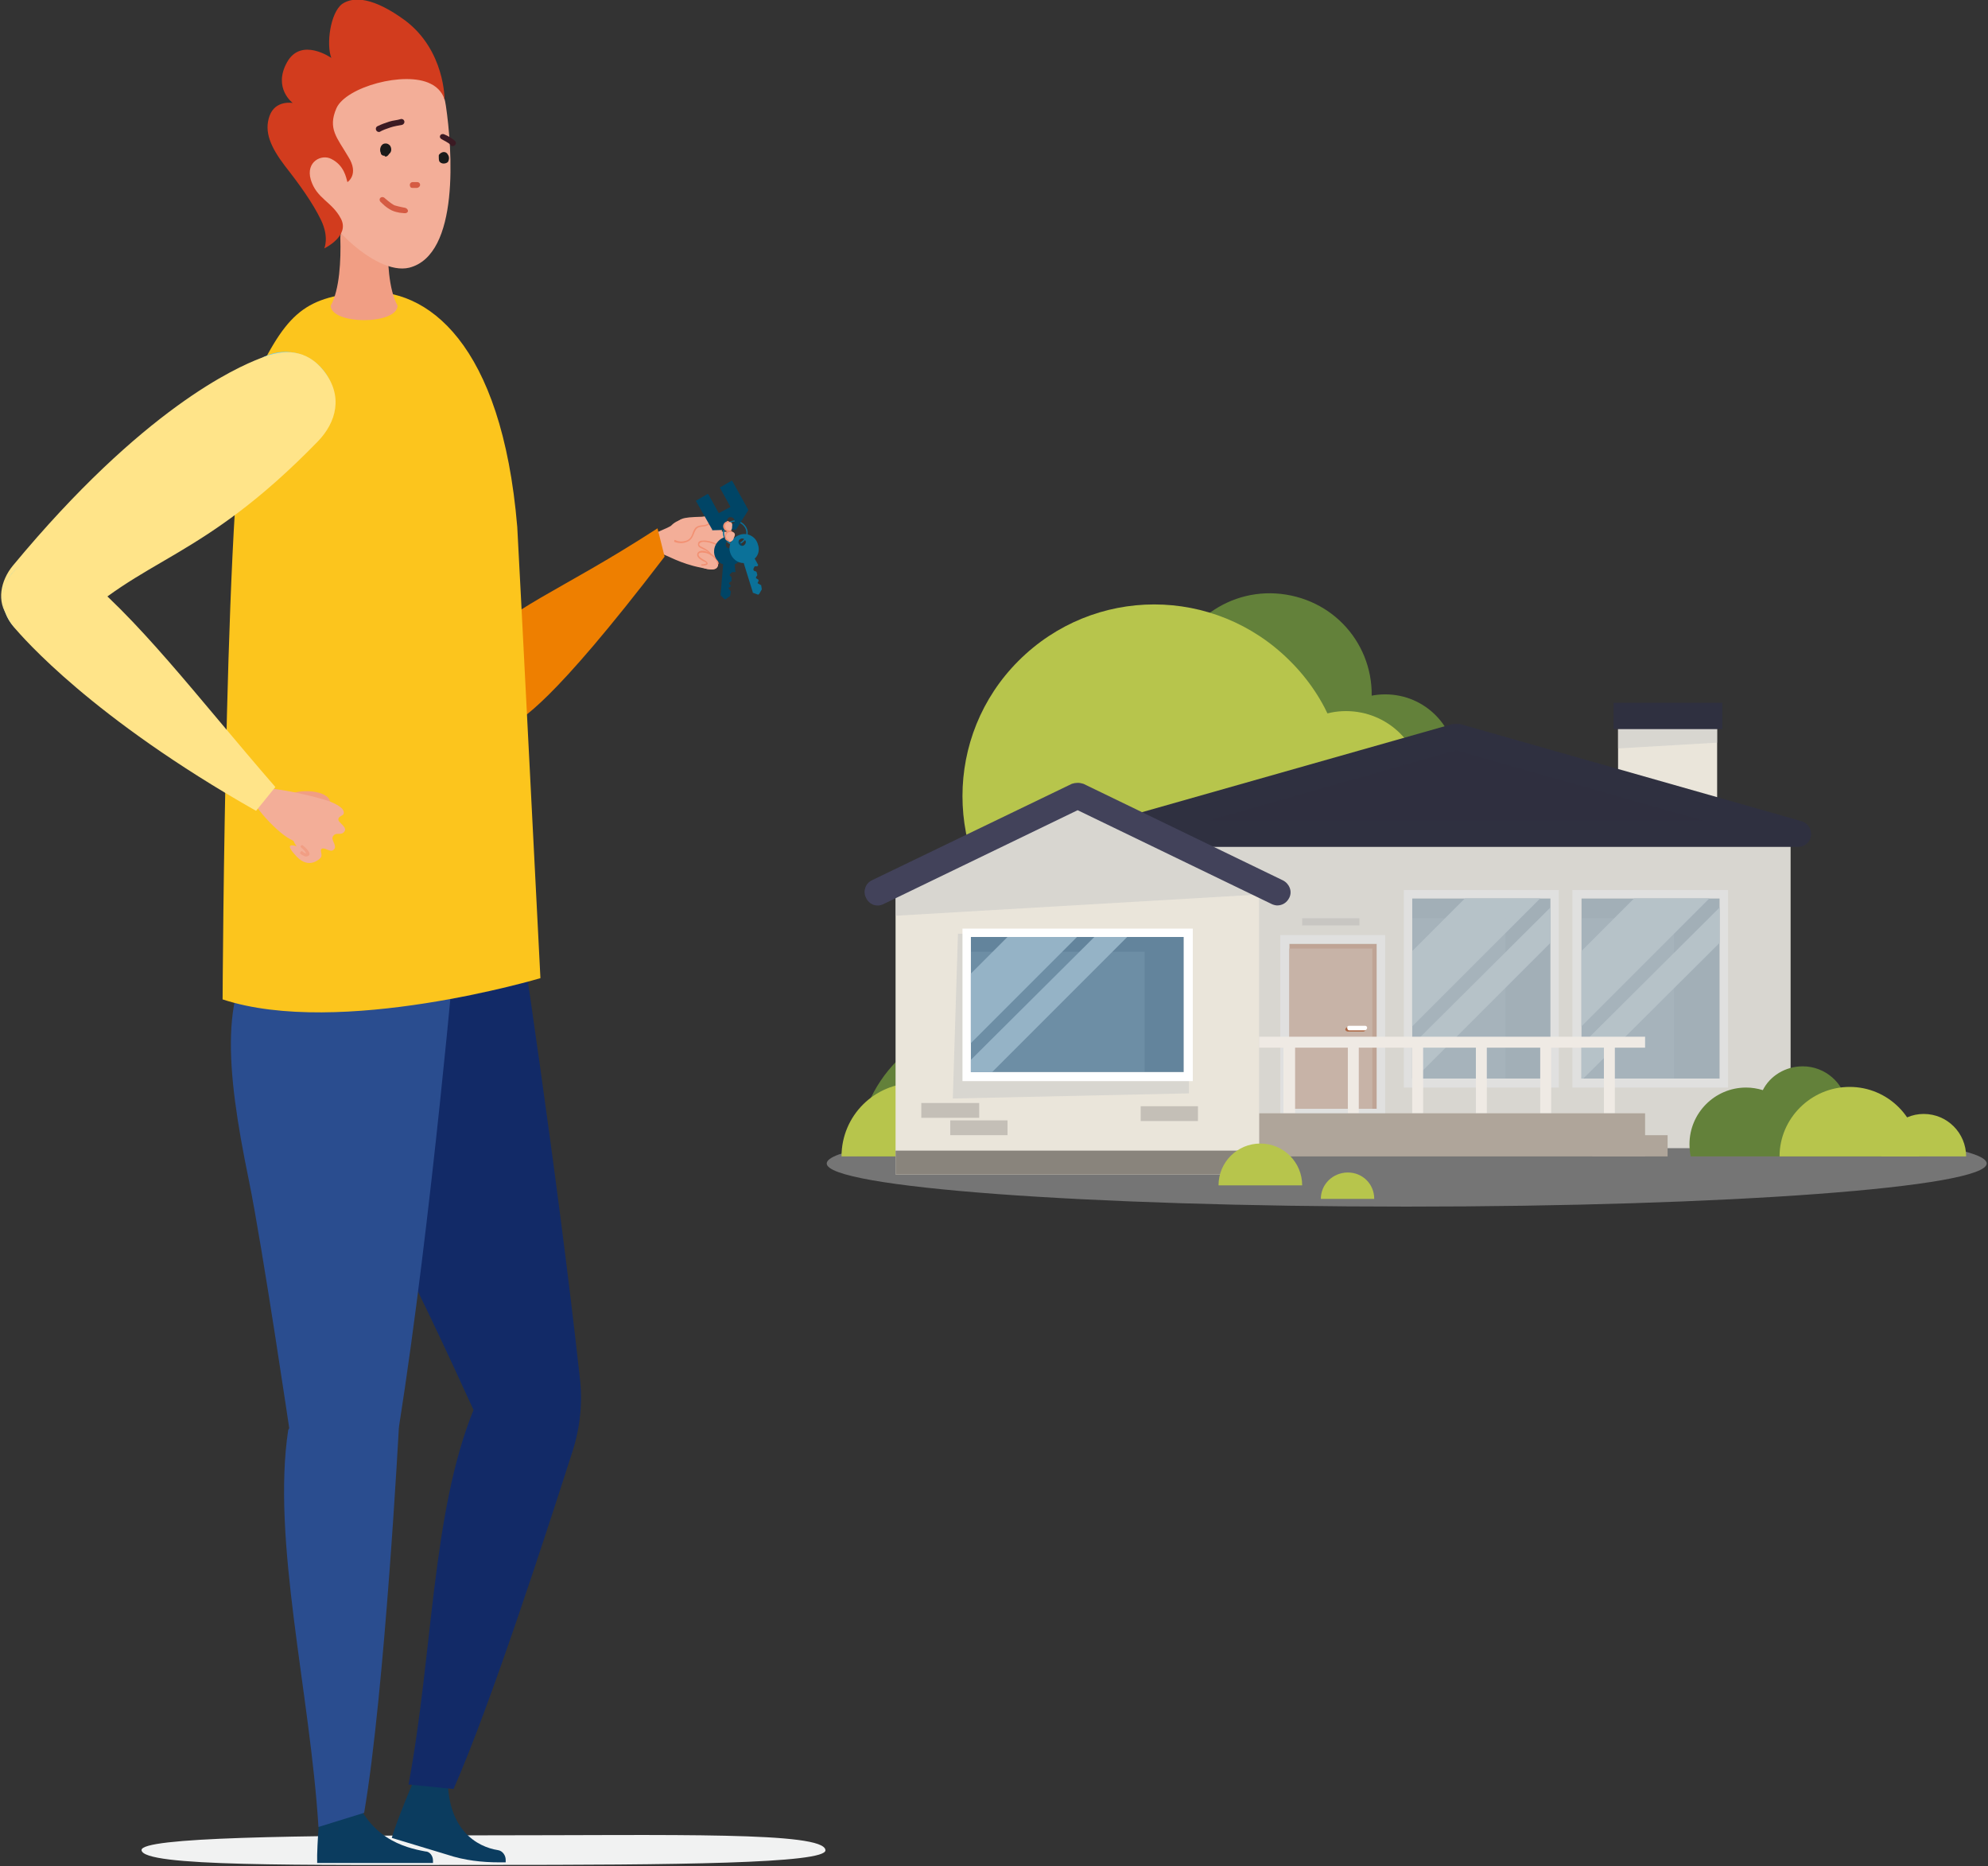 <svg version="1.2" xmlns="http://www.w3.org/2000/svg" viewBox="0 0 309 290" width="309" height="290">
	<rect x="0" y="0" width="309" height="290" fill="#333333" stroke="none"/>
	<title>PROJET-IMMOBILIER</title>
	<style>
		.s0 { fill: #f1f2f2 } 
		.s1 { opacity: .4;mix-blend-mode: multiply;fill: #d8d8d8 } 
		.s2 { fill: #63813a } 
		.s3 { fill: #b7c54c } 
		.s4 { fill: #eae5da } 
		.s5 { opacity: .6;mix-blend-mode: multiply;fill: #cccbca } 
		.s6 { fill: #2f3040 } 
		.s7 { fill: #63849c } 
		.s8 { fill: #ffffff } 
		.s9 { fill: #95b3c6 } 
		.s10 { mix-blend-mode: screen;fill: #95b3c6 } 
		.s11 { fill: #ad6845 } 
		.s12 { fill: #c18e72 } 
		.s13 { fill: #c4bfb7 } 
		.s14 { fill: #efeae4 } 
		.s15 { fill: #2f2f3f } 
		.s16 { fill: #afa59a } 
		.s17 { fill: #42425a } 
		.s18 { fill: #89847c } 
		.s19 { fill: #0b3c5f } 
		.s20 { fill: #122a67 } 
		.s21 { fill: #2a4d8f } 
		.s22 { fill: #004275 } 
		.s23 { fill: #f3ae98 } 
		.s24 { fill: #f29173 } 
		.s25 { fill: #69ccee } 
		.s26 { fill: #ee7f00 } 
		.s27 { fill: #fcc51d } 
		.s28 { fill: #ffe489 } 
		.s29 { fill: #f19e84 } 
		.s30 { fill: #d23c1e } 
		.s31 { fill: none;stroke: #0b7199;stroke-width: .2 } 
		.s32 { fill: #004566 } 
		.s33 { fill: #0b7199 } 
		.s34 { fill: #1a1a1a } 
		.s35 { fill: #d55b43 } 
		.s36 { fill: #3b1a23 } 
	</style>
	<g id="Layer">
		<g id="uuid-93f09123-f966-4b65-87b1-f11b0babd021">
			<path id="Layer" class="s0" d="m128.3 287.5c0.2 2.1-23.5 2.3-52.8 2.3-29.3 0-53.3 0.3-53.5-2.3-0.1-2 23.9-2.3 53.3-2.3 29.3 0 52.8-0.6 53 2.3z"/>
			<g id="Layer">
				<path id="Layer" class="s1" d="m218.6 187.5c-49.8 0-90.1-3-90.1-6.7 0-3.8 40.3-6.8 90.1-6.8 49.9 0 90.2 3 90.2 6.8 0 3.7-40.3 6.7-90.2 6.7z"/>
				<g id="Layer">
					<path id="Layer" class="s2" d="m175.5 179.7h-42.2c0-11.6 9.4-21.1 21.1-21.1 11.7 0 21.1 9.5 21.1 21.1z"/>
					<path id="Layer" class="s3" d="m153.7 179.7h-22.9c0-6.3 5.1-11.4 11.4-11.4 6.3 0 11.5 5.1 11.5 11.4z"/>
					<path id="Layer" class="s3" d="m161.4 179.7h-14c0-3.8 3.1-6.9 7-6.9 3.8 0 7 3.1 7 6.9z"/>
					<path id="Layer" class="s4" d="m251.5 111.3h15.4v30.7h-15.4z"/>
					<path id="Layer" class="s5" d="m266.9 111.3v4.1l-15.4 0.9v-5z"/>
					<path id="Layer" class="s6" d="m250.8 109.2h16.9v4.1h-16.9z"/>
					<path id="Layer" class="s2" d="m213 110.5c-1.4 8.6-9.5 14.4-18.1 13-8.6-1.4-14.5-9.4-13.1-18.1 1.4-8.6 9.5-14.4 18.1-13 8.7 1.4 14.5 9.4 13.1 18.1z"/>
					<path id="Layer" class="s2" d="m215.3 130.2c-6.1 0-11.1-5-11.1-11.1 0-6.2 5-11.2 11.1-11.2 6.2 0 11.1 5 11.1 11.2 0 6.1-4.9 11.1-11.1 11.1z"/>
					<path id="Layer" class="s3" d="m200.5 144.8c-11.7 11.6-30.5 11.6-42.2 0-11.6-11.7-11.6-30.5 0-42.1 11.7-11.7 30.5-11.7 42.2 0 11.7 11.6 11.7 30.4 0 42.1z"/>
					<path id="Layer" class="s3" d="m209.2 134.1c-6.5 0-11.8-5.3-11.8-11.8 0-6.5 5.3-11.8 11.8-11.8 6.6 0 11.9 5.3 11.9 11.8 0 6.5-5.3 11.8-11.9 11.8z"/>
					<path id="Layer" class="s4" d="m174.3 128.8h104v49.6h-104z"/>
					<g id="Layer">
						<g id="Layer">
							<g id="Layer">
								<path id="Layer" class="s7" d="m245.8 139.6h21.5v28h-21.5z"/>
								<path id="Layer" fill-rule="evenodd" class="s8" d="m244.4 138.3h24.2v30.7h-24.2zm1.4 29.3h21.5v-28h-21.5z"/>
							</g>
							<path id="Layer" class="s9" d="m265.7 139.6l-19.9 19.9v-11.7l8.2-8.2z"/>
							<path id="Layer" class="s9" d="m267.3 141v5.5l-21.2 21.1h-0.3v-5.2z"/>
						</g>
						<g id="Layer" style="opacity: .2">
							<path id="Layer" class="s10" d="m245.8 142.7h14.4v24.9h-14.4z"/>
						</g>
					</g>
					<g id="Layer">
						<g id="Layer">
							<g id="Layer">
								<path id="Layer" class="s7" d="m219.5 139.6h21.5v28h-21.5z"/>
								<path id="Layer" fill-rule="evenodd" class="s8" d="m218.2 138.3h24.1v30.7h-24.1zm1.3 29.3h21.5v-28h-21.5z"/>
							</g>
							<path id="Layer" class="s9" d="m239.4 139.6l-19.9 19.9v-11.7l8.2-8.2z"/>
							<path id="Layer" class="s9" d="m241 141v5.5l-21.1 21.1h-0.4v-5.2z"/>
						</g>
						<g id="Layer" style="opacity: .2">
							<path id="Layer" class="s10" d="m219.5 142.7h14.5v24.9h-14.5z"/>
						</g>
					</g>
					<g id="Layer">
						<g id="Layer">
							<path id="Layer" class="s11" d="m200.4 146.7h13.6v25.6h-13.6z"/>
							<path id="Layer" fill-rule="evenodd" class="s8" d="m199 145.3h16.3v28.4h-16.3zm1.4 27h13.6v-25.7h-13.6z"/>
						</g>
						<path id="Layer" class="s12" d="m200.4 147.4h12.9v24.9h-12.9z"/>
					</g>
					<path id="Layer" class="s13" d="m202.4 142.7h8.9v1.1h-8.9z"/>
					<path id="Layer" class="s5" d="m174.3 128.8h104v49.6h-104z"/>
					<path id="Layer" class="s14" d="m195.7 161.1h60v1.7h-60z"/>
					<g id="Layer">
						<path id="Layer" class="s15" d="m226.3 114.5l53.2 15.1h-106.3z"/>
						<path id="Layer" fill-rule="evenodd" class="s6" d="m173.2 131.6c-1 0-1.9-0.7-2-1.7-0.2-1.1 0.4-2 1.4-2.3l53.2-15.1c0.3 0 0.7 0 1.1 0l53.1 15.1c1 0.3 1.6 1.2 1.5 2.3-0.2 1-1 1.7-2 1.7zm14.7-4.1h76.8l-38.4-10.9z"/>
					</g>
					<path id="Layer" class="s14" d="m199.5 161.9h1.8v11.1h-1.8z"/>
					<path id="Layer" class="s14" d="m209.5 161.9h1.7v11.1h-1.7z"/>
					<path id="Layer" class="s14" d="m219.5 161.9h1.7v11.1h-1.7z"/>
					<path id="Layer" class="s14" d="m229.4 161.9h1.7v11.1h-1.7z"/>
					<path id="Layer" class="s14" d="m239.4 161.9h1.7v11.1h-1.7z"/>
					<path id="Layer" class="s14" d="m249.3 161.9h1.7v11.1h-1.7z"/>
					<path id="Layer" class="s16" d="m195.7 173h60v6.7h-60z"/>
					<path id="Layer" class="s16" d="m247.5 176.4h11.7v3.3h-11.7z"/>
					<path id="Layer" class="s4" d="m195.7 137.3v45.2h-56.5v-45.2l28.3-13.6z"/>
					<path id="Layer" class="s5" d="m148.9 145.1h35.9v24.8l-36.7 0.8z"/>
					<g id="Layer">
						<g id="Layer">
							<path id="Layer" class="s7" d="m150.9 145.6h33.1v21h-33.1z"/>
							<path id="Layer" fill-rule="evenodd" class="s8" d="m149.6 144.3h35.8v23.7h-35.8zm1.3 1.3v21h33.1v-21z"/>
						</g>
						<path id="Layer" class="s9" d="m167.4 145.6l-16.5 16.5v-10.8l5.7-5.7z"/>
						<path id="Layer" class="s9" d="m175.2 145.6l-21 21h-3.3v-1.9l19.2-19.1z"/>
					</g>
					<g id="Layer" style="opacity: .2">
						<path id="Layer" class="s10" d="m150.9 147.9h27v18.7h-27z"/>
					</g>
					<path id="Layer" class="s5" d="m195.7 137.3v1.7l-56.5 3.3v-5l28.3-13.6z"/>
					<g id="Layer">
						<path id="Layer" class="s11" d="m211.9 160.3h-2.4c-0.2 0-0.4-0.2-0.4-0.3 0-0.2 0.2-0.4 0.4-0.4h2.4c0.2 0 0.4 0.2 0.4 0.4 0 0.1-0.2 0.3-0.4 0.3z"/>
						<path id="Layer" class="s8" d="m212.2 160.1h-2.5c-0.2 0-0.3-0.2-0.3-0.4 0-0.2 0.1-0.3 0.3-0.3h2.5c0.1 0 0.3 0.1 0.3 0.3 0 0.2-0.2 0.4-0.3 0.4z"/>
					</g>
					<path id="Layer" class="s17" d="m198.5 140.7c-0.2 0-0.6-0.1-0.8-0.2l-30.2-14.6-30.2 14.6c-1 0.5-2.2 0.1-2.7-1-0.5-1-0.1-2.2 0.9-2.7l31.1-15c0.6-0.2 1.2-0.2 1.8 0l31 15c1 0.5 1.5 1.7 1 2.7-0.4 0.8-1.1 1.2-1.9 1.2z"/>
					<path id="Layer" class="s13" d="m143.2 171.4h9v2.3h-9z"/>
					<path id="Layer" class="s13" d="m147.7 174.1h8.9v2.3h-8.9z"/>
					<path id="Layer" class="s13" d="m177.3 171.9h8.9v2.3h-8.9z"/>
					<path id="Layer" class="s2" d="m294 175.5c2.6 0.3 4.7 2 5.5 4.2h-19.3q0 0 0 0-0.1 0-0.1 0h-17.3q-0.2-0.9-0.2-1.9c0-4.8 3.9-8.8 8.8-8.8q1.3 0 2.6 0.4c1.1-2.2 3.5-3.7 6.2-3.7 3.5 0 6.4 2.6 6.9 5.9q0.1 0.1 0.2 0.1c2.3 0.1 4.1 1.8 4.5 4 0.7-0.2 1.4-0.2 2.2-0.2z"/>
					<path id="Layer" class="s3" d="m287.5 168.9c6 0 10.8 4.9 10.8 10.8h-21.7c0-5.9 4.9-10.8 10.9-10.8z"/>
					<path id="Layer" class="s18" d="m139.2 178.8h56.5v3.7h-56.5z"/>
					<path id="Layer" class="s3" d="m305.6 179.7h-13.2c0-3.6 3-6.6 6.6-6.6 3.7 0 6.6 3 6.6 6.6z"/>
					<g id="Layer">
						<path id="Layer" class="s3" d="m195.9 177.7c3.6 0 6.5 2.9 6.5 6.5h-13c0-3.6 2.9-6.5 6.5-6.5z"/>
						<path id="Layer" class="s3" d="m213.6 186.3h-8.3c0-2.3 1.9-4.1 4.2-4.1 2.3 0 4.1 1.8 4.1 4.1z"/>
					</g>
				</g>
			</g>
			<g id="Layer">
				<g id="Layer">
					<path id="Layer" class="s19" d="m54.6 277.6c2.4 8.1 8.3 9.5 11.5 10.1 0.7 0 1.2 0.7 1.2 1.4v0.4h-18c-0.1-2.7 0.6-10.3 0.6-10.3z"/>
					<path id="Layer" class="s19" d="m64.7 276l4.9-0.2c-0.2 8.6 4.6 11.2 7.8 11.7 0.7 0.1 1.2 0.8 1.2 1.5v0.4h-0.9c-2.8 0-5.5-0.3-8.2-1.2l-8.6-2.6c0.7-2.6 3.7-9.6 3.7-9.6z"/>
					<path id="Layer" class="s20" d="m90.1 213.9c0.5 3.9 0.1 7.8-1.1 11.6-3.8 11.8-12.6 39.1-18.5 52.5l-7-0.7c3.8-20.4 3.6-42.2 10.1-58.2-3.3-7.2-11-24.1-15.3-30.9-5.5-8.9-11.5-30.2-6.4-38.8l28.4-8.7c0 0 6.3 41.3 9.8 73.2z"/>
					<path id="Layer" class="s21" d="m70.9 145.5c0 0-3.8 44-8.9 76.3-5.4 5-11 6.7-16.9 1.1 0 0-4.3-29.1-6.4-39.4-3.7-17.9-4.6-30.3 2.6-37.2z"/>
					<path id="Layer" class="s21" d="m62 221.8c0 0-2.2 41.2-5.4 59.9l-7.1 2.2c-1.3-20.9-7.3-44.5-4.7-61.7 4.9-7.8 11-5.7 17.2-0.4z"/>
					<g id="Layer">
						<path id="Layer" class="s22" d="m55.2 55.3c4-1.5 8.3 0.5 9.8 4.4 1.4 4-0.6 8.3-4.5 9.7-4 1.5-8.3-0.5-9.8-4.4-1.4-3.9 0.6-8.3 4.5-9.7z"/>
						<path id="Layer" class="s22" d="m72.9 101.5c3.3-1.2 6.9 0.5 8.1 3.8 1.2 3.3-0.4 6.9-3.7 8.1-3.3 1.2-7-0.5-8.2-3.7-1.2-3.3 0.5-6.9 3.8-8.2z"/>
						<path id="Layer" class="s22" d="m50.3 64c-0.3-4 1-7.3 4.9-8.7 4.7-1.8 8.3 0.6 10.2 4.3 12.3 23.1 8.5 31.4 16.1 45.9 1.3 2.7-0.5 6.6-4.9 8.2-2.8 1-5.8-0.6-7.4-3.2-17-26.8-18.6-42.5-18.9-46.5z"/>
					</g>
					<g id="Layer">
						<path id="Layer" class="s23" d="m108.4 80.6c1.1 0.4 5.2-0.3 5.4 1 0.2 1.7-1.5 0.4-1.6 0.8-0.2 0.7 2.1-0.5 1.8 1-0.3 1.7-1.3 0.1-1.6 1.2-0.2 0.7 0.8 0.9 0.4 1.7-0.3 0.7-0.8 0.4-1.2 0.8-0.2 0.4 0.2 0.6-0.1 1-0.4 0.7-2.1 0.2-2.6 0.1-3.1-0.6-5.2-1.9-6.4-2.3-1.5-0.6-1.4-2.7-0.1-3.3 0.9-0.4 1.9-0.8 2-1 1.2-1.2 3.3-1.1 4-1z"/>
						<path id="Layer" class="s23" d="m109.4 88.3c0 0 1.1-0.2-0.2-1.2-1.4-1.1-0.8-1.6 0.3-1.4 1.1 0.3 2 1.3 2.1 1.9 0 0.7-0.4 1.2-2.2 0.7z"/>
						<path id="Layer" class="s23" d="m110.6 86.4c-0.6-1.4-2.4-1.1-2-2 0.6-1.1 4.5 0.5 4.3 1.7-0.2 0.9-1.1 0.9-1.1 0.9 0.4-0.1-0.8 0.2-1.2-0.6z"/>
						<path id="Layer" class="s23" d="m109.4 81.7c-1 0.1-1.3 0.2-1.7 1.4-0.7 2.1-4.7 1.2-3.2-1 1.1-1.6 1.3-1.7 4.6-1.8 0.8 0 2-0.9 2 0-0.1 0.4-0.7 1.3-1.7 1.4z"/>
						<path id="Layer" class="s24" d="m109 87.9q0 0 0-0.1 0-0.1 0-0.1c0.4 0 0.8-0.1 0.8-0.2 0 0 0-0.1-0.5-0.3-1-0.5-1-1-0.9-1.2 0.1-0.3 0.5-0.5 1.1-0.4 1.2 0.3 2.2 1.3 2.2 2q0 0.1-0.1 0.1-0.1 0-0.1-0.1c0-0.6-1-1.6-2-1.7-0.5-0.1-0.9 0-0.9 0.2-0.1 0.2 0.1 0.5 0.8 0.9 0.4 0.2 0.6 0.4 0.6 0.6-0.1 0.3-0.7 0.3-1 0.3z"/>
						<path id="Layer" class="s24" d="m110.5 86.3q-0.1 0-0.1-0.1c-0.3-0.5-0.8-0.7-1.2-0.9-0.4-0.2-0.8-0.3-0.7-0.9 0.1-0.2 0.2-0.4 0.8-0.4 1.1-0.1 3.3 0.8 3.6 1.8 0 0 0 0.1 0 0.1q-0.1 0-0.2-0.1c-0.3-0.8-2.2-1.6-3.3-1.6q0 0-0.1 0c-0.2 0-0.5 0.1-0.6 0.3-0.1 0.3 0.2 0.4 0.6 0.6 0.4 0.2 0.9 0.5 1.3 1q0 0.1-0.1 0.1 0 0.1 0 0.1z"/>
						<path id="Layer" class="s24" d="m105.9 84.4q-0.6 0-1.1-0.2c0-0.1 0-0.1 0-0.2 0-0.1 0.1-0.1 0.1-0.1 0.6 0.3 1.2 0.3 1.8 0.1 0.3-0.1 0.7-0.4 0.9-1 0.4-1.2 0.7-1.3 1.8-1.4 0.9-0.1 1.5-1 1.5-1.3q0.1-0.2 0-0.2-0.1-0.1-0.5 0c-0.1 0-0.1-0.1-0.1-0.1q0-0.1 0-0.2c0.3 0 0.6-0.1 0.8 0.1q0.1 0.2 0 0.4c0 0.5-0.7 1.4-1.7 1.5-1 0.1-1.2 0.2-1.6 1.3-0.2 0.5-0.5 0.9-1 1.1q-0.5 0.2-0.9 0.2z"/>
					</g>
					<g id="Layer">
						<path id="Layer" class="s25" d="m69.9 110.5c-1.6-3.1-0.3-6.9 2.8-8.5 3.2-1.5 7-0.3 8.5 2.9 1.6 3.1 0.3 6.9-2.8 8.4-3.1 1.6-7 0.3-8.5-2.8z"/>
						<path id="Layer" class="s26" d="m103.3 86.5c-17.9 23.4-22.2 25.1-24 26.3-3.2 2.1-6.8 1.4-8.9-1.4-2-2.8-2.7-5.6 0.6-8.8 9.5-9.1 15.1-10.1 31.2-20.5l1.1 4.4z"/>
					</g>
					<path id="Layer" class="s27" d="m34.6 155.3c0 0 0.4-86.5 4.2-94.6 5.5-11.8 8.1-14.5 17.7-15.3 9.8-0.8 21.5 7.8 23.9 36.5 0.1 1.3 3.6 70.1 3.6 70.1 0 0-31.2 9.3-49.4 3.3z"/>
					<g id="Layer">
						<path id="Layer" class="s25" d="m50.3 57.6c2.6 3.3 2 8-1.2 10.6-3.3 2.6-8.1 2-10.7-1.3-2.6-3.3-2-8 1.3-10.6 3.3-2.6 8-2 10.6 1.3z"/>
						<path id="Layer" class="s25" d="m11.7 88.7c2.2 2.7 1.7 6.7-1.1 8.9-2.7 2.1-6.7 1.6-8.9-1.1-2.1-2.8-1.6-6.8 1.1-8.9 2.8-2.2 6.7-1.7 8.9 1.1z"/>
						<path id="Layer" class="s28" d="m40.4 55.7c3.8-1.6 7.3-1.4 9.9 1.9 3.1 3.9 2 8-0.9 11-18.3 18.8-27.3 17.8-38.9 29.4-2.1 2.2-6.3 1.6-9.2-2.1-1.9-2.4-1.2-5.7 0.7-8 20.3-24.5 34.8-30.8 38.4-32.2z"/>
					</g>
					<g id="Layer">
						<path id="Layer" class="s29" d="m44.3 124.5c0-1.8 4.8-2 6.4-0.8 1.7 1.1-0.3 4.7-1.2 4.3-1.1-0.5 1.1-2.2-0.6-2.4-1.2-0.1-4.4 2.6-4.6-1.1z"/>
						<path id="Layer" class="s23" d="m49.6 133.5c0 0-1.6 1.6-3.5-0.4-1.8-1.9-0.9-1.9 0-1.6 0 0-1-1.3-0.2-1.3 0.9-0.1 3.7 3.3 3.7 3.3z"/>
						<path id="Layer" class="s23" d="m39 122.8c0.9-1.2 10.1 0.9 12.4 1.8 2.2 0.9 2.1 1.6 2 1.9-0.2 0.3-0.9 0.4-0.8 0.9 0 0.4 1.3 1.1 1 1.7-0.5 0.9-1.3 0.1-1.8 0.8-0.5 0.6 0.7 1.5 0.1 2.1-0.5 0.6-1.4-0.4-1.9-0.1-0.4 0.3 0.4 1.1-0.4 1.6-0.8 0.6-1-1.4-4.5-3.1-2.3-1.2-7-6.4-6.1-7.6z"/>
						<path id="Layer" class="s29" d="m47.6 133.1c-0.4 0-0.8-0.4-0.9-0.4q-0.1-0.2 0-0.3c0.1-0.1 0.2-0.2 0.3-0.1 0.1 0.1 0.4 0.3 0.6 0.3-0.1-0.2-0.4-0.6-0.8-0.9-0.1-0.1-0.1-0.2 0-0.3 0.1-0.1 0.2-0.1 0.3 0 0.5 0.4 1.1 1 1 1.4q0 0.1-0.2 0.2-0.2 0.1-0.3 0.1z"/>
					</g>
					<g id="Layer">
						<path id="Layer" class="s25" d="m3.2 87.9c2.9-2 6.8-1.3 8.8 1.6 2 2.9 1.3 6.8-1.6 8.8-2.9 2-6.8 1.3-8.8-1.6-2-2.9-1.3-6.9 1.6-8.8z"/>
						<path id="Layer" class="s28" d="m39.8 126c-25.6-14.5-36.2-26.9-37.6-28.5-2.5-2.9-2.3-6.6 0.2-9 2.5-2.4 5.2-3.4 8.8-0.6 10.3 8.1 19.1 20 31.6 34.4z"/>
					</g>
					<path id="Layer" class="s29" d="m51.4 47.5c1.4-2.5 1.6-7.1 1.5-10.5 0-2.2 1.6-4.1 3.7-4.1 2.1 0 3.7 1.9 3.7 4.1-0.1 3.4 0.1 8 1.5 10.5-0.1 3-10.3 3-10.4 0z"/>
					<g id="Layer">
						<path id="Layer" class="s23" d="m69.3 16.4c1 6.7 2.2 23.2-5.7 25.2-5.4 1.3-14.4-7.9-15.4-13.2-0.9-5.4-5.2-13.4 7.6-16.8 10.3-2.8 13 1.2 13.5 4.8z"/>
						<path id="Layer" class="s30" d="m49.9 34.2c-1.3-2.7-3.4-5.6-5.6-8.4-2.2-2.9-3.3-5.3-2.4-7.8 0.9-2.5 3.6-2 3.6-2 0 0-3.1-2.3-0.9-6.3 2.2-4 6.9-0.7 6.9-0.7-0.8-2-0.2-7 1.7-8.4 1.8-1.2 4.9-1 9.8 2.6 6.2 4.7 6.1 12.3 6.1 12.3-0.2-0.8-0.9-1.9-2.2-2.5-4-2-13.1 0.5-14.6 3.8-1.4 3.2 0.1 4.6 1.8 7.5 1.8 2.8-0.1 4-0.1 4-0.2-0.7-0.5-2.6-2.5-3.6-1.5-0.8-4 0.4-3.2 3.2 0.9 3 3.3 3.4 4.7 6.1 1.4 2.7-2.6 4.6-2.6 4.6 0 0 0.8-1.7-0.5-4.4z"/>
					</g>
				</g>
				<g id="Layer">
					<path id="Layer" class="s31" d="m113.4 84.4q-0.2-0.1-0.3-0.3-0.3-0.2-0.5-0.6c-0.2-0.5-0.2-1.1 0.1-1.6 0.5-0.9 1.6-1.2 2.4-0.7 0.9 0.5 1.3 1.5 0.8 2.4-0.5 0.9-1.6 1.3-2.5 0.8z"/>
					<path id="Layer" fill-rule="evenodd" class="s32" d="m111 85.5c0.1-1.2 1.2-2.2 2.4-2.1 1.3 0.1 2.2 1.2 2.1 2.4 0 0.9-0.6 1.6-1.3 1.9l0.1 1.1c0.1 0.1 0 0.1-0.1 0.1h-0.4l-0.3 0.3c-0.1 0.1-0.1 0.1-0.1 0.2l0.3 0.3q0 0 0 0.1v0.4q0 0 0 0.1l-0.3 0.2c-0.1 0.1-0.1 0.2-0.1 0.2l0.2 0.2c0.1 0.1 0.1 0.2 0 0.3l-0.2 0.1c-0.1 0.1-0.1 0.2 0 0.2l0.2 0.3q0.1 0.1 0.1 0.1l-0.1 0.6q0 0.1 0 0.1l-0.7 0.5c0 0.1-0.1 0-0.2 0l-0.6-0.6q0 0 0-0.1l0.4-4.7c-0.9-0.3-1.5-1.2-1.4-2.2zm2.9-0.9c0-0.3-0.2-0.6-0.5-0.6-0.4 0-0.6 0.3-0.6 0.6 0 0.3 0.2 0.6 0.6 0.6 0.3 0 0.5-0.3 0.5-0.6z"/>
					<path id="Layer" fill-rule="evenodd" class="s33" d="m113.5 85.9c-0.4-1.2 0.3-2.4 1.5-2.8 1.2-0.4 2.5 0.3 2.8 1.5 0.3 0.8 0.1 1.7-0.5 2.2l0.5 0.9c0.1 0.1 0 0.2-0.1 0.3h-0.4l-0.2 0.4c0 0.1 0 0.2 0.1 0.3l0.3 0.1q0.1 0.1 0.1 0.1l0.1 0.4q0 0 0 0.1l-0.2 0.3c0 0.1 0 0.2 0.1 0.2l0.3 0.2c0 0 0 0.1 0 0.2l-0.1 0.2c-0.1 0.1 0 0.2 0.1 0.2l0.3 0.2q0 0 0.1 0l0.1 0.6q0 0.1 0 0.1l-0.4 0.7c-0.1 0.1-0.1 0.1-0.2 0.1l-0.8-0.3q0-0.1 0-0.1l-1.4-4.5c-1 0-1.8-0.7-2.1-1.6zm1.7-2.2c-0.3 0.1-0.5 0.4-0.4 0.7 0.1 0.3 0.4 0.5 0.7 0.4 0.3-0.1 0.5-0.5 0.4-0.7-0.1-0.3-0.4-0.5-0.7-0.4z"/>
					<path id="Layer" fill-rule="evenodd" class="s32" d="m110.7 82.4q0 0 0-0.1l-2.5-4.4c-0.1-0.1 0-0.1 0-0.1l1.7-1c0.1 0 0.1 0 0.2 0l1.6 2.9c0 0 0 0 0.1 0l1.7-0.9c0 0 0-0.1 0-0.1l-1.6-2.9q0-0.1 0.1-0.1l1.7-1c0 0 0.1 0 0.1 0l2.5 4.5q0 0 0 0.1l-1.9 3q0 0-0.1 0l-3.6 0.1zm2.4-1.2c0.1 0.3 0.5 0.4 0.8 0.2 0.3-0.1 0.4-0.4 0.2-0.7-0.1-0.3-0.5-0.4-0.8-0.3-0.3 0.2-0.4 0.6-0.2 0.8z"/>
				</g>
				<path id="Layer" class="s23" d="m114.1 83.5c-0.2 0.7-0.5 0.7-0.9 0.5-0.4-0.1-0.6-0.5-0.4-0.9 0.1-0.4 0.5-0.7 0.9-0.5 0.4 0.1 0.7 0.3 0.4 0.9z"/>
				<path id="Layer" class="s23" d="m113.8 81.8c0 0.6-0.2 0.7-0.6 0.7-0.4 0-0.7-0.3-0.7-0.7 0-0.4 0.3-0.7 0.7-0.7 0.4 0 0.7 0.1 0.6 0.7z"/>
				<path id="Layer" class="s24" d="m113.2 84.1q-0.4-0.1-0.5-0.4-0.1-0.3 0-0.6c0.1-0.5 0.6-0.8 1-0.6 0.1 0 0.1 0.1 0.1 0.1q0 0.1-0.1 0.1c-0.4-0.1-0.7 0.1-0.8 0.4q-0.1 0.3 0 0.5 0.1 0.2 0.3 0.3 0.1 0.1 0.1 0.2 0 0-0.1 0z"/>
				<path id="Layer" class="s24" d="m113.2 82.6c-0.4 0-0.8-0.4-0.8-0.8 0-0.5 0.4-0.8 0.8-0.8q0.1 0 0.1 0.1 0 0.1-0.1 0.1c-0.3 0-0.5 0.2-0.5 0.6 0 0.3 0.2 0.6 0.5 0.6q0.1 0 0.1 0.1c0 0-0.1 0.1-0.1 0.1z"/>
			</g>
			<g id="Layer">
				<path id="Layer" class="s34" d="m60.5 23.9c-0.2 0.3-0.4 0.5-0.7 0.4q0 0 0-0.1c-0.2 0-0.3 0-0.4-0.1q-0.2-0.1-0.2-0.3c-0.3-0.6 0-1.5 0.7-1.5q0 0 0 0 0.1 0 0.1 0 0 0 0 0 0.3 0 0.6 0.3c0.3 0.4 0.3 1-0.1 1.3z"/>
				<path id="Layer" class="s34" d="m69.6 25.2c-0.4 0.3-1 0.3-1.3-0.1-0.1-0.2-0.1-0.5-0.1-0.8q0 0 0-0.1 0-0.2 0.2-0.3 0-0.1 0.1-0.1c0.4-0.3 0.9-0.2 1.1 0.2 0.3 0.4 0.2 0.9 0 1.2z"/>
				<path id="Layer" class="s35" d="m64.8 29.2q-0.3 0-0.7 0c-0.3 0-0.4-0.2-0.4-0.5 0-0.2 0.2-0.4 0.4-0.4q0.4 0 0.8 0c0.2 0 0.4 0.2 0.4 0.4 0 0.3-0.3 0.5-0.5 0.5z"/>
				<path id="Layer" class="s36" d="m62.5 19.4c-0.5 0.1-1.2 0.2-1.8 0.4-0.6 0.2-1.2 0.4-1.7 0.7-0.6 0.1-0.8-0.7-0.3-0.9 0.6-0.3 1.2-0.5 1.8-0.7 0.6-0.2 1.2-0.2 1.8-0.4 0.6-0.1 0.8 0.7 0.2 0.9z"/>
				<path id="Layer" class="s35" d="m59.3 31.5c-0.6-0.4-0.2-1.1 0.4-0.8 0 0 1 0.9 1.6 1.2 0.6 0.2 1.7 0.4 1.7 0.4 0.6 0.2 0.6 1-0.4 0.8 0 0-0.8 0-1.7-0.4-1-0.5-1.6-1.2-1.6-1.2z"/>
				<path id="Layer" class="s36" d="m70 22.5c-0.2-0.3-1.1-0.7-1.4-0.9-0.5-0.3-0.1-1 0.5-0.7 0.5 0.2 1.4 0.7 1.7 1.1 0.3 0.5-0.5 1-0.8 0.5z"/>
			</g>
		</g>
	</g>
</svg>